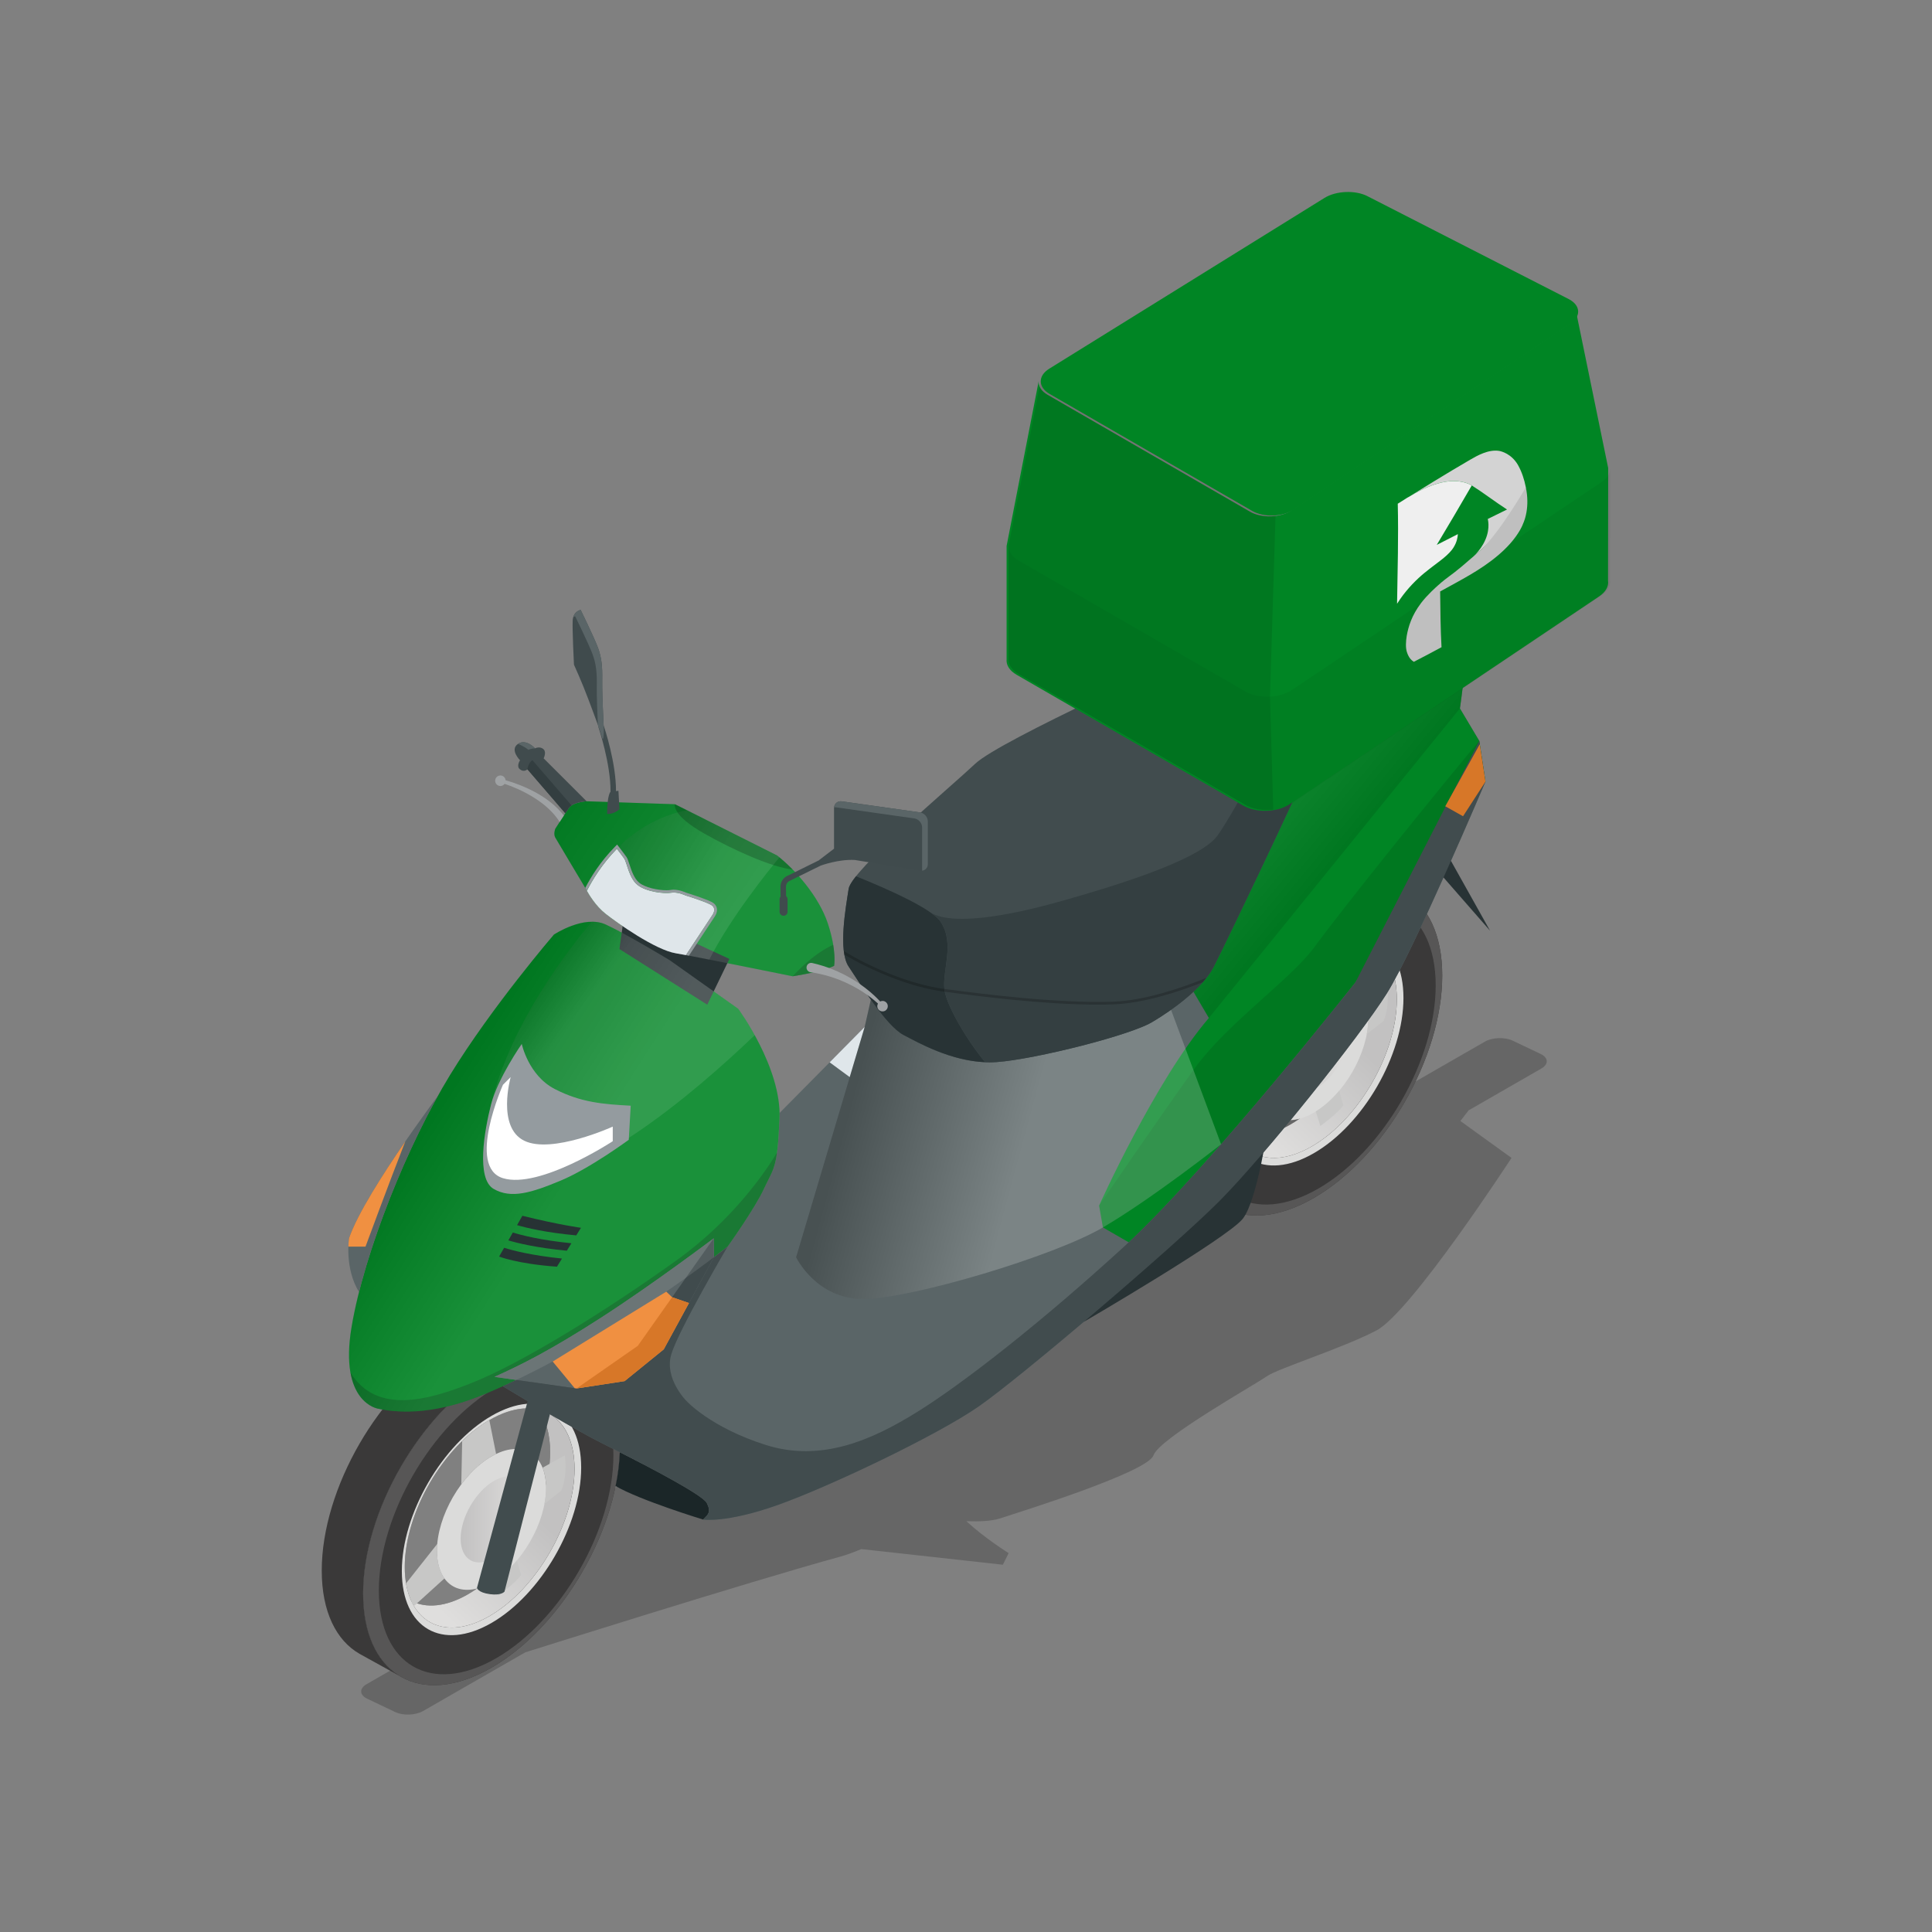 <?xml version="1.0" encoding="UTF-8"?><svg xmlns="http://www.w3.org/2000/svg" xmlns:xlink="http://www.w3.org/1999/xlink" viewBox="0 0 1080 1080"><rect x="0" y="0" width="1080" height="1080" fill="#808080" stroke="none"/><defs><style>.cls-1{fill:#949b9f;}.cls-2{fill:#343f41;}.cls-3{fill:url(#linear-gradient-2);}.cls-4{fill:#fff;}.cls-5{fill:#c7c7c6;}.cls-6{fill:#dbdbda;}.cls-7{fill:#008524;}.cls-8{fill:#bfbfbf;}.cls-9{fill:#414c4e;}.cls-10,.cls-11{opacity:.2;}.cls-10,.cls-11,.cls-12,.cls-13,.cls-14,.cls-15,.cls-16,.cls-17,.cls-18{mix-blend-mode:multiply;}.cls-19{isolation:isolate;}.cls-11{fill:url(#linear-gradient-5);}.cls-20{fill:#333e40;}.cls-21{fill:#f09041;}.cls-22{fill:#1b2628;}.cls-23{fill:#404b4d;}.cls-12{fill:url(#linear-gradient-6);}.cls-12,.cls-13,.cls-15,.cls-16,.cls-17,.cls-18{opacity:.1;}.cls-13{fill:url(#linear-gradient-9);}.cls-14{opacity:.05;}.cls-15{fill:url(#linear-gradient-10);}.cls-24{fill:#5a6567;}.cls-25{fill:#283335;}.cls-16{fill:url(#linear-gradient-7);}.cls-18{fill:url(#linear-gradient-8);}.cls-26{fill:#dfe6ea;}.cls-27{fill:#575656;}.cls-28{fill:#273234;}.cls-29{fill:#d3d3d3;}.cls-30{fill:#9fa2a4;}.cls-31{fill:#d77728;}.cls-32{fill:#efefef;}.cls-33{fill:url(#linear-gradient-3);}.cls-34{fill:#3a3939;}.cls-35{fill:url(#linear-gradient);}.cls-36{fill:url(#linear-gradient-4);}</style><linearGradient id="linear-gradient" x1="293.35" y1="841.56" x2="241.58" y2="896.87" gradientUnits="userSpaceOnUse"><stop offset="0" stop-color="#c2c1c1"/><stop offset="1" stop-color="#dfdedd"/></linearGradient><linearGradient id="linear-gradient-2" x1="257.53" y1="849.35" x2="294.81" y2="849.35" xlink:href="#linear-gradient"/><linearGradient id="linear-gradient-3" x1="753.01" y1="579" x2="701.24" y2="634.31" xlink:href="#linear-gradient"/><linearGradient id="linear-gradient-4" x1="717.18" y1="586.79" x2="754.47" y2="586.79" xlink:href="#linear-gradient"/><linearGradient id="linear-gradient-5" x1="585.74" y1="590.39" x2="489.57" y2="564.4" gradientUnits="userSpaceOnUse"><stop offset="0" stop-color="#fff"/><stop offset="1" stop-color="#000"/></linearGradient><linearGradient id="linear-gradient-6" x1="695.65" y1="407.53" x2="761.46" y2="462.17" xlink:href="#linear-gradient-5"/><linearGradient id="linear-gradient-7" x1="307.85" y1="672.26" x2="239.5" y2="628.47" xlink:href="#linear-gradient-5"/><linearGradient id="linear-gradient-8" x1="310.3" y1="582.17" x2="276.95" y2="557.15" xlink:href="#linear-gradient-5"/><linearGradient id="linear-gradient-9" x1="407.55" y1="508.89" x2="308.28" y2="442.46" xlink:href="#linear-gradient-5"/><linearGradient id="linear-gradient-10" x1="389.88" y1="497.44" x2="322.29" y2="457.65" xlink:href="#linear-gradient-5"/></defs><g class="cls-19"><g id="Camada_1"><g><path class="cls-10" d="m861.3,589.2l-15.76-7.49c-4.35-2.08-11.33-1.81-15.51.59l-41.81,24.02-37.38,15.06-33.26-5.24s-277.32,139.72-320.32,171.54c-42.98,31.8-135.74,118.91-135.74,118.91l8.23-2.37-64.81,37.24c-4.18,2.4-4.03,6.05.3,8.12l15.76,7.5c4.35,2.06,11.33,1.79,15.5-.6l57.11-32.8s124.38-39.33,176.08-53.5c3.41-.94,7.36-2.36,11.79-4.23l79.13,8.74,3.23-6.48s-13.27-8.26-23.62-17.84c7.08.22,14.01-.02,18.52-1.48,11.42-3.72,82.82-25.91,86.07-35.36,3.23-9.47,57.37-39.86,63.29-44.14,5.95-4.28,41.95-15.55,61.26-25.61,19.33-10.03,75.59-96.5,75.59-96.5l-28.59-20.63c1.63-2.09,3.17-4.09,4.61-5.96l40.64-23.36c4.17-2.4,4.03-6.04-.31-8.12Z"/><path class="cls-34" d="m274.76,766.46c-39.64,22.89-71.78,78.54-71.78,124.33s32.14,64.34,71.78,41.45c39.67-22.88,71.81-78.57,71.78-124.34,0-45.77-32.13-64.34-71.78-41.44Zm-13.2,124.78c-12.29,7.09-23.44,7.95-31.68,3.67-2.33-5.14-3.63-11.5-3.63-18.97,0-30.25,21.25-67.06,47.46-82.18,10.1-5.85,19.46-7.61,27.16-5.83,4.22,5.58,6.66,13.62,6.66,23.68,0,29.32-20.59,64.98-45.97,79.63Z"/><path class="cls-27" d="m274.76,766.46c-39.64,22.89-71.78,78.54-71.78,124.33s32.14,64.34,71.78,41.45c39.67-22.88,71.81-78.57,71.78-124.34,0-45.77-32.13-64.34-71.78-41.44Zm2.58,160.52c-36.22,20.9-65.57,3.95-65.57-37.87s29.35-92.67,65.57-113.57c36.21-20.9,65.56-3.96,65.56,37.86s-29.34,92.66-65.56,113.58Z"/><path class="cls-6" d="m274.76,791.48c-27.68,15.98-50.13,54.84-50.13,86.8s22.45,44.93,50.13,28.96c27.68-16,50.12-54.87,50.12-86.82s-22.45-44.93-50.12-28.94Zm-1.04,111.87c-26.21,15.14-47.46,2.88-47.46-27.41s21.25-67.06,47.46-82.18c26.22-15.14,47.46-2.89,47.46,27.38s-21.25,67.08-47.46,82.2Z"/><path class="cls-35" d="m300.87,787.93c4.22,5.58,6.66,13.62,6.66,23.68,0,29.32-20.59,64.98-45.97,79.63-12.29,7.09-23.44,7.95-31.68,3.67,7.15,15.69,24.07,19.86,43.83,8.44,26.22-15.13,47.46-51.92,47.46-82.2,0-18.6-8.03-30.38-20.31-33.22Z"/><path class="cls-5" d="m258.35,805.58l-.48,24.2c4.83-6.51,10.63-12.03,16.88-15.64.87-.51,1.73-.96,2.58-1.35l-3.8-18.94c-5.32,3.09-10.41,7.09-15.19,11.73Z"/><path class="cls-5" d="m226.99,885.09c.81,4.92,2.32,9.19,4.41,12.71l17.06-15.47c-2.65-3.7-4.19-8.88-4.19-15.37,0-1.3.08-2.62.2-3.95l-17.47,22.08Z"/><path class="cls-34" d="m202.98,890.79c0-45.79,32.14-101.44,71.78-124.33,17.96-10.39,34.38-12.21,46.96-6.88l.02-.03-26.92-14.21c-12.01-3.52-26.98-1.09-43.18,8.26-39.64,22.88-71.78,78.56-71.78,124.36,0,22.95,8.09,39.08,21.17,46.56l21.61,11.94.02-.04c-12.18-7.82-19.67-23.53-19.67-45.61Z"/><path class="cls-6" d="m305.25,831.74c0,19.44-13.65,43.09-30.5,52.82-16.84,9.72-30.5,1.84-30.5-17.6s13.66-43.1,30.5-52.81c16.85-9.73,30.5-1.83,30.5,17.59Z"/><path class="cls-3" d="m294.81,838.58c0,11.9-8.35,26.37-18.65,32.3-10.28,5.95-18.64,1.11-18.64-10.77s8.34-26.35,18.64-32.3c10.3-5.94,18.65-1.12,18.65,10.77Z"/><path class="cls-5" d="m275.86,883.85l2.58,8.14s10.02-7.29,12.84-11.59l-2.29-8.13c-3.94,4.68-8.4,8.64-13.13,11.58Z"/><path class="cls-5" d="m315.72,813.53l-12.41,6.93c1.25,3.14,1.95,6.92,1.95,11.28,0,2.91-.33,5.92-.91,8.95l9.46-7.47c3.67-8.88,1.92-19.7,1.92-19.7Z"/><g><path class="cls-34" d="m734.42,503.9c-39.65,22.89-71.79,78.56-71.79,124.34s32.14,64.34,71.79,41.44c39.65-22.87,71.8-78.54,71.8-124.33s-32.15-64.35-71.8-41.45Zm-13.21,124.79c-12.27,7.09-23.44,7.94-31.68,3.64-2.33-5.14-3.62-11.48-3.62-18.92,0-30.27,21.25-67.09,47.46-82.21,10.11-5.82,19.46-7.59,27.16-5.82,4.23,5.6,6.66,13.6,6.66,23.69,0,29.32-20.59,64.97-45.97,79.62Z"/><path class="cls-27" d="m734.42,503.9c-39.65,22.89-71.79,78.56-71.79,124.34s32.14,64.34,71.79,41.44c39.65-22.87,71.8-78.54,71.8-124.33s-32.15-64.35-71.8-41.45Zm2.57,160.51c-36.21,20.9-65.58,3.96-65.58-37.85s29.36-92.65,65.58-113.57c36.21-20.92,65.57-3.95,65.57,37.86s-29.35,92.64-65.57,113.56Z"/><path class="cls-6" d="m734.42,528.91c-27.68,15.99-50.13,54.85-50.13,86.81s22.46,44.94,50.13,28.94c27.69-15.97,50.12-54.84,50.12-86.8s-22.44-44.93-50.12-28.95Zm-1.05,111.89c-26.21,15.14-47.46,2.88-47.46-27.39s21.25-67.09,47.46-82.21c26.23-15.14,47.47-2.87,47.47,27.4s-21.25,67.08-47.47,82.2Z"/><path class="cls-33" d="m760.53,525.38c4.23,5.6,6.66,13.6,6.66,23.69,0,29.32-20.59,64.97-45.97,79.62-12.27,7.09-23.44,7.94-31.68,3.64,7.15,15.72,24.09,19.88,43.83,8.47,26.23-15.13,47.47-51.94,47.47-82.2,0-18.59-8.04-30.38-20.32-33.22Z"/><path class="cls-5" d="m718.01,543.03l-.48,24.21c4.83-6.51,10.64-12.06,16.89-15.65.87-.5,1.72-.93,2.57-1.36l-3.8-18.93c-5.3,3.09-10.42,7.05-15.19,11.72Z"/><path class="cls-5" d="m686.64,622.53c.83,4.93,2.34,9.17,4.42,12.72l17.05-15.46c-2.65-3.71-4.18-8.9-4.18-15.39,0-1.3.07-2.63.2-3.95l-17.48,22.07Z"/><path class="cls-34" d="m662.63,628.24c0-45.78,32.14-101.45,71.79-124.34,17.96-10.36,34.37-12.21,46.95-6.88l.02-.03-26.92-14.22c-12.01-3.51-26.97-1.08-43.17,8.27-39.65,22.91-71.79,78.57-71.79,124.34,0,22.98,8.09,39.08,21.18,46.55l21.62,11.95v-.02c-12.18-7.83-19.67-23.55-19.67-45.62Z"/><path class="cls-6" d="m764.91,569.18c0,19.46-13.64,43.09-30.49,52.82-16.84,9.72-30.5,1.84-30.5-17.6s13.66-43.1,30.5-52.81c16.85-9.73,30.49-1.85,30.49,17.6Z"/><path class="cls-36" d="m754.47,576.03c0,11.89-8.35,26.35-18.65,32.3-10.28,5.94-18.64,1.13-18.64-10.76s8.35-26.34,18.64-32.3c10.3-5.94,18.65-1.11,18.65,10.77Z"/><path class="cls-5" d="m735.52,621.3l2.6,8.14s10-7.28,12.81-11.6l-2.3-8.12c-3.94,4.68-8.4,8.66-13.12,11.58Z"/><path class="cls-5" d="m775.39,550.96l-12.43,6.94c1.25,3.14,1.95,6.92,1.95,11.28,0,2.9-.34,5.92-.9,8.95l9.46-7.46c3.66-8.88,1.93-19.71,1.93-19.71Z"/></g><path class="cls-24" d="m826.91,414.15l-10.81-18.14s5.02-34,3.86-49.05c-1.16-15.08-17.77-36.69-39.39-35.94l-66.43,43.66-214.74,148.48-16.03,70.89-47.58,48.1c.03,1.01.03,2.04-.03,3.05-1.18,28.44-3.25,27.54-8.59,39.08-5.32,11.54-20.43,32.56-20.43,32.56,0,0-2.72,2.2-7.64,5.92h0l-28.08,51.53-21.85,17.74-26.85,4.11-33.66-4.76c-2.51,1.19-5.03,2.37-7.56,3.53,12.29,7.42,41.21,24.74,54.78,31.52,17.51,8.75,56.65,28.58,59.24,33.76,2.56,5.13.76,6.41-2.07,9.25,0,0,12.85,2.06,41.31-7.99,28.46-10.04,89.25-38.88,112.92-55.36,23.69-16.48,108.53-88.82,134.02-114.32,25.5-25.5,78.79-92.38,93.86-116.3,15.06-23.91,55.22-118.54,55.22-118.54l-3.47-22.79Z"/><g><path class="cls-7" d="m374.49,536.85l38.17,27.07s24.28,32.87,23.09,61.29c-1.18,28.44-3.25,27.54-8.59,39.08-5.32,11.54-20.43,32.56-20.43,32.56,0,0-66.01,53.08-134.72,82.02-14.12,5.95-37.31,13.62-60.68,8.59,0,0-21.93-3.25-14.81-45.59,7.1-42.35,31.68-102.75,55.07-140.95,23.39-38.18,58.04-78.47,58.04-78.47,0,0,16.87-11.23,29.01-5.62,12.14,5.62,35.85,20.01,35.85,20.01Z"/><path class="cls-7" d="m466.29,539.91s1.54-8.26-3.49-23.59c-5.04-15.33-18.55-30.46-28.43-38.12l-57.06-28.63-49.39-1.66s-7.49.5-9.63,3.42c-2.16,2.93-7.9,11.96-7.9,11.96,0,0-1.13,2.88,0,4.9,1.13,2.03,17.52,29.38,17.52,29.38,0,0,4.11,8.12,10.68,13.27,6.55,5.16,27.66,20.08,39.13,22.03,11.47,1.92,65.42,12.88,65.42,12.88,0,0,16.71-2.56,23.16-5.85Z"/><path class="cls-7" d="m826.91,414.15l-10.81-18.14s5.02-34,3.86-49.05c-1.16-15.08-17.77-36.69-39.39-35.94l-66.43,43.66-116.92,80.84,78.55,133.54c-29.86,34.74-61.36,104.87-61.36,104.87l2.14,12.22,14.44,8.33c46.77-43.8,126.67-145.27,126.67-145.27l72.73-112.27-3.47-22.79Z"/><polygon class="cls-26" points="463.77 593.85 475 602.1 483.36 574.05 463.77 593.85"/></g><polygon class="cls-25" points="811.1 481.24 832.93 520.25 804.2 487.38 811.1 481.24"/><path class="cls-25" d="m605.75,738.99s80.68-47.03,89.02-57.76c8.35-10.74,14.32-53.9,14.32-53.9l-103.34,111.66Z"/><path class="cls-9" d="m266.64,887.59l34.23-126.11,13.88.49-32.74,127.76s-1.69,2.26-8.07,1.43c-6.95-.92-7.31-3.56-7.31-3.56Z"/><polygon class="cls-25" points="407.74 536.04 395.37 561.62 346.27 530.53 349.27 509 407.74 536.04"/><path class="cls-10" d="m427.17,664.29c3.7-7.99,5.82-10.03,7.18-19.97-6.38,10.56-24.64,37.59-56.11,60.16-40.07,28.72-87.2,57.86-115.07,68.8-23.22,9.12-52.54,17.89-67.24-6.01,3.28,18.38,15.42,20.19,15.42,20.19,23.37,5.03,46.56-2.63,60.68-8.59,68.71-28.94,134.72-82.02,134.72-82.02,0,0,15.11-21.02,20.43-32.56Z"/><path class="cls-24" d="m398.96,692.24s-34.43,26.01-63.23,44.53c-28.44,18.31-44.37,26.18-59.31,32.9l45.89,6.49,26.85-4.11,21.85-17.74,28.08-51.53-.13-10.54Z"/><path class="cls-24" d="m244.69,612.78v-.02s-41.44,55.15-49.59,79.47c0,0-2.6,16.73,5.6,30.03,8.94-35.33,26.28-77.62,43.99-109.48Z"/><path class="cls-10" d="m465.76,528.14c-12.01,5.35-22.64,17.62-22.64,17.62,0,0,16.71-2.56,23.16-5.85,0,0,.75-4.07-.52-11.77Z"/><path class="cls-17" d="m734.65,529.56c-13.53,18.34-48.61,42.34-67.15,68.09-18.55,25.75-53.1,76.28-53.1,76.28l2.14,12.22c27.65-16.2,65.76-46.26,66.03-46.5v.03c38.27-43.74,75.07-90.48,75.07-90.48l72.73-112.27-3.47-22.79c-24.29,28.98-74.94,91.9-92.26,115.41Z"/><path class="cls-22" d="m395.11,840.2c-2.15-4.29-29.4-18.65-48.64-28.42-.23,6.2-1.04,12.54-2.35,18.93,13.75,8,48.92,18.73,48.92,18.73,2.83-2.84,4.63-4.12,2.07-9.25Z"/><path class="cls-24" d="m398.96,692.24s-34.43,26.01-63.23,44.53c-28.44,18.31-44.37,26.18-59.31,32.9l45.89,6.49,26.85-4.11,21.85-17.74,28.08-51.53-.13-10.54Z"/><path class="cls-9" d="m826.91,414.15l-69.26,135.06s-82.92,105.31-129.28,147.65c-46.34,42.38-89.6,76.18-115.34,92.23-25.75,16.07-54.08,28.43-84.98,18.64-30.9-9.78-44.38-24.65-44.38-24.65,0,0-12.51-12.5-8.4-26.07,4.09-13.58,31.46-60.16,31.46-60.16,0,0-2.72,2.2-7.64,5.92h0l-28.08,51.53-21.85,17.74-26.85,4.11-33.66-4.76c-2.51,1.19-5.03,2.37-7.56,3.53,12.29,7.42,41.21,24.74,54.78,31.52,17.51,8.75,56.65,28.58,59.24,33.76,2.56,5.13.76,6.41-2.07,9.25,0,0,12.85,2.06,41.31-7.99,28.46-10.04,89.25-38.88,112.92-55.36,23.69-16.48,108.53-88.82,134.02-114.32,25.5-25.5,78.79-92.38,93.86-116.3,15.06-23.91,55.22-118.54,55.22-118.54l-3.47-22.79Z"/><polygon class="cls-23" points="322.32 776.15 349.16 772.04 371.02 754.3 399.09 702.77 398.96 692.24 356.52 752.34 322.32 776.15"/><path class="cls-11" d="m499.39,503.16l-16.03,70.89-38.33,128.76s11.39,23.83,38.33,23.34c26.93-.5,105.43-23.76,133.18-40,27.72-16.25,65.94-46.4,66.05-46.5l-77.9-209.31-105.3,72.81Z"/><path class="cls-12" d="m597.21,435.52l78.55,133.54,140.34-173.05s5.02-34,3.86-49.05c-1.16-15.08-17.77-36.69-39.39-35.94l-66.43,43.66-116.92,80.84Z"/><path class="cls-16" d="m374.49,536.85l38.17,27.07s24.28,32.87,23.09,61.29c-1.18,28.44-3.25,27.54-8.59,39.08-5.32,11.54-20.43,32.56-20.43,32.56,0,0-66.01,53.08-134.72,82.02-14.12,5.95-37.31,13.62-60.68,8.59,0,0-21.93-3.25-14.81-45.59,7.1-42.35,31.68-102.75,55.07-140.95,23.39-38.18,58.04-78.47,58.04-78.47,0,0,16.87-11.23,29.01-5.62,12.14,5.62,35.85,20.01,35.85,20.01Z"/><path class="cls-18" d="m412.67,563.92l-38.17-27.07s-23.71-14.4-35.85-20.01c-2.46-1.13-5.09-1.56-7.75-1.56-12.64,14.85-45.34,56.53-56.34,102.01-13.75,56.83,34.2,47.32,80.08,16.73,25.36-16.93,50.14-38.98,67.25-55.36-4.9-8.88-9.21-14.74-9.21-14.74Z"/><path class="cls-13" d="m466.29,539.91s1.54-8.26-3.49-23.59c-5.04-15.33-18.55-30.46-28.43-38.12l-57.06-28.63-49.39-1.66s-7.49.5-9.63,3.42c-2.16,2.93-7.9,11.96-7.9,11.96,0,0-1.13,2.88,0,4.9,1.13,2.03,17.52,29.38,17.52,29.38,0,0,4.11,8.12,10.68,13.27,6.55,5.16,27.66,20.08,39.13,22.03,11.47,1.92,65.42,12.88,65.42,12.88,0,0,16.71-2.56,23.16-5.85Z"/><path class="cls-15" d="m435.71,479.27c-.45-.36-.9-.74-1.35-1.08l-50.36-25.24h0c-32.97,6.54-49.76,32.73-55.93,45,.89,1.59,4.75,8.38,10.51,12.89,6.55,5.16,27.66,20.08,39.13,22.03,3.39.56,10.48,1.92,18.78,3.55,11.87-23.39,32.8-49.38,39.22-57.15Z"/><g><path class="cls-9" d="m644.76,570.91s25.67-14.8,33.66-30.41c8.02-15.6,60.42-125.23,65.62-140.82,5.19-15.6,4.4-26.4-4.01-34.8-8.4-8.41-39.59-15.44-58-6.72-18.4,8.71-122.83,55.52-136.83,68.73-13.99,13.21-69.21,59.5-70.8,69.95-1.61,10.46-6,34.54,0,43.5,6.01,8.94,20.74,32.96,30.57,38.17,9.82,5.19,30.63,16.8,52.23,15.19,21.62-1.59,76.29-15.34,87.55-22.79Z"/><path class="cls-25" d="m528.01,553.61c-1.6-10.85,6.01-25.92-2.21-38.34-4.71-7.13-28.15-17.71-47.29-25.43-2.38,2.99-3.87,5.4-4.1,6.99-1.61,10.46-6,34.54,0,43.5,6.01,8.94,20.74,32.96,30.57,38.17,8.82,4.67,26.53,14.47,45.71,15.26-11.06-13.38-21.46-31.9-22.68-40.16Z"/><path class="cls-2" d="m740.04,364.88c-.47-.48-1.01-.93-1.63-1.39-10.69,20.19-48.72,91.5-57.98,103.81-10.8,14.4-62.41,29.33-85.21,35.87-22.79,6.53-60.3,15.43-74.82,7.11h0c2.53,1.78,4.4,3.48,5.42,5.01,8.22,12.42.61,27.49,2.21,38.34,1.22,8.26,11.62,26.8,22.69,40.18,2.16.09,4.33.08,6.51-.1,21.62-1.59,76.29-15.34,87.55-22.79,0,0,25.67-14.8,33.66-30.41,8.02-15.6,60.42-125.23,65.62-140.82,5.19-15.6,4.4-26.4-4.01-34.8Z"/><path class="cls-10" d="m674.43,546.6c-13.95,5.69-34.67,12.78-52.42,13.35-31.79,1.02-73.75-4.45-93.9-7.09-19.72-2.56-42.18-12.5-56.42-21.23.09.65.18,1.33.3,1.96,14.45,8.68,36.5,18.26,55.92,20.79,18.49,2.43,55.3,7.23,85.89,7.23,2.82,0,5.55-.06,8.24-.14,16.88-.55,36.35-6.87,50.31-12.38.72-.83,1.42-1.66,2.08-2.5Z"/></g><path class="cls-23" d="m318.28,451.33c2.14-2.92,9.63-3.42,9.63-3.42l-24.01-23.99s1.71-3.39,0-5.03c-2.06-1.99-4.82-.56-4.82-.56,0,0-5.06-5.66-9.64-2.4-4.58,3.24,1.26,9.08,1.26,9.08,0,0-2.29,3.31,0,5.09,2.29,1.8,4.13-.06,4.13-.06l21.19,24.58c.89-1.33,1.69-2.51,2.26-3.28Z"/><path class="cls-20" d="m318.28,451.33c.29-.42.71-.76,1.2-1.09l-21.91-25.36c-2.51,2.03-2.75,5.15-2.75,5.15l21.19,24.58c.89-1.33,1.69-2.51,2.26-3.28Z"/><path class="cls-26" d="m383.47,533.91l14.51-21.99s3.4-4.19-.84-6.29c-4.25-2.15-14-5.1-14-5.1,0,0-4.24-2.12-8.07-1.48-3.83.63-13.95-.52-18.73-4.42-4.78-3.9-5.84-12.46-7.41-14.72-.86-1.25-2.64-3.59-4.09-5.45-8.42,8.58-13.81,17.62-16.77,23.5.89,1.59,4.75,8.38,10.51,12.89,6.55,5.16,27.66,20.08,39.13,22.03,1.37.22,3.36.57,5.76,1.03Z"/><path class="cls-28" d="m281.81,697.51l-2.8,4.9s9.94,4.06,32.32,5.68l2.81-4.55c-17.28-1.78-27.72-4.56-32.33-6.03Z"/><path class="cls-28" d="m322.13,690.58l2.63-4.23s-12.21-1.64-32.76-6.72l-2.97,5.22c5.2,1.52,15.99,4.16,33.09,5.74Z"/><path class="cls-28" d="m286.67,688.98l-2.51,4.41c5.02,1.49,15.69,4.14,32.69,5.77l2.57-4.17c-17.35-1.74-27.93-4.51-32.75-6.01Z"/><path class="cls-1" d="m383.47,533.91c.54.09,1.09.2,1.65.3l14.12-21.39c.36-.49,2.01-2.76,1.46-5.19-.21-1.01-.89-2.4-2.88-3.42-4.1-2.03-12.96-4.78-14.13-5.14-.67-.3-3.8-1.72-7.12-1.72-.62,0-1.21.06-1.76.15-.57.1-1.33.16-2.2.16-4.9,0-11.94-1.49-15.3-4.22-2.86-2.35-4.33-6.86-5.41-10.14-.6-1.86-1.08-3.34-1.71-4.26-.9-1.3-2.75-3.71-4.14-5.53l-1.08-1.39-1.25,1.27c-8.11,8.25-13.42,16.9-16.57,22.98.47.79.74,1.23.74,1.23,0,0,.05.12.17.37h0c2.96-5.88,8.35-14.92,16.77-23.5,1.45,1.86,3.23,4.2,4.09,5.45,1.56,2.26,2.63,10.81,7.41,14.72,3.96,3.23,11.61,4.58,16.27,4.58.96,0,1.79-.07,2.45-.17.5-.1,1-.12,1.5-.12,3.34,0,6.56,1.6,6.56,1.6,0,0,9.74,2.96,14,5.1,4.24,2.1.84,6.29.84,6.29l-14.51,21.99Z"/><path class="cls-10" d="m393.71,465.97c16,9.07,37.83,18.95,49.34,20.06-3.01-3.05-5.98-5.72-8.68-7.83l-57.06-28.63s-2.29,5.83,16.4,16.4Z"/><path class="cls-24" d="m299.08,418.32s-4.99-5.56-9.55-2.48c3.41,1.28,5.89,3.32,5.89,3.32,1.16-.7,3.65-.84,3.65-.84Z"/><path class="cls-21" d="m204.33,696.86s12.99-35.25,22.22-58.77c-12.23,17.78-26.93,40.68-31.45,54.14,0,0-.28,1.79-.36,4.63h9.6Z"/><path class="cls-1" d="m291.67,583.55s3.68,17.55,18.36,25.17c14.67,7.61,27.33,8.56,42.54,9.37l-1.08,19.05s-21.75,16.03-38.06,22.82c-16.31,6.81-27.74,10.34-37.52,4.62-9.81-5.69-5.17-32.61-1.37-47.3,3.8-14.69,17.13-33.73,17.13-33.73Z"/><path class="cls-4" d="m342.53,629.79v8.15s-40.9,26.91-61.37,20.67c-20.46-6.27,0-52.22,0-52.22l4.31-4.3s-7.93,27.97,7.57,35.58c15.5,7.6,49.49-7.88,49.49-7.88Z"/><polygon class="cls-21" points="375.72 725.15 372.45 722.03 308.96 761.1 321.26 776.01 321.26 776.01 322.32 776.15 349.16 772.04 371.02 754.3 385.13 728.41 375.72 725.15"/><polygon class="cls-31" points="371.02 754.3 385.13 728.41 375.72 725.15 356.52 752.34 322.32 776.15 349.16 772.04 371.02 754.3"/><polygon class="cls-31" points="827.19 416.04 807.91 450.71 817.85 456.29 830.38 436.94 827.19 416.04"/><path class="cls-7" d="m876.88,167.17c6.75,3.45,7.13,9.75.83,13.97l-154.37,103.65c-6.3,4.22-16.83,4.59-23.41.8l-113.15-65.34c-6.57-3.79-6.68-10.16-.23-14.15l153.83-95.45c6.45-4.02,17.26-4.47,24.01-1l112.49,57.52Z"/><path class="cls-7" d="m898.98,261.6l-18.04-87.84h0c.41,2.71-1.03,5.56-4.41,7.82l-154.37,103.65c-6.3,4.22-16.83,4.59-23.41.8l-113.15-65.34c-3.58-2.07-5.23-4.89-4.95-7.7l-17.96,92.25v63.33c-.28,3.13,1.56,6.28,5.55,8.61l126.7,73.13c7.35,4.25,19.15,3.85,26.2-.89l172.82-116.05c3.77-2.53,5.4-5.73,4.94-8.74l.09-63.03Z"/><path class="cls-14" d="m900.15,261.84c.03,2.69-1.63,5.5-5.03,7.76l-172.82,116.04c-7.05,4.76-18.85,5.16-26.2.9l-126.7-73.15c-3.44-1.98-5.29-4.61-5.55-7.3v62.04c-.28,3.13,1.56,6.28,5.55,8.61l126.7,73.13c7.35,4.25,19.15,3.85,26.2-.89l172.82-116.05c3.77-2.53,5.4-5.73,4.94-8.74l.09-62.35Z"/><path class="cls-17" d="m713.03,288.12c-4.66.38-9.48-.44-13.11-2.53l-113.15-65.34c-3.58-2.07-5.23-4.89-4.95-7.7l-17.96,92.25v63.33c-.28,3.13,1.56,6.28,5.55,8.61l126.7,73.13c4.26,2.46,10,3.35,15.45,2.76l.19-.08-1.82-63.06,3.11-101.37Z"/><path class="cls-23" d="m514.32,454.14l-43.75-6.19c-2.37-.33-4.34,1.36-4.34,3.77v22.7c-2.45,1.84-8.31,6.35-8.31,6.35l.03.07-17.19,8.49c-1.68.56-4.59,2.61-4.46,6.68.03,1.54.04,3.43.04,5.19-.34.39-.54.87-.54,1.43v7.1c0,1.19.98,2.18,2.18,2.18h.08c1.19,0,2.19-.99,2.19-2.18v-7.1c0-.7-.33-1.3-.83-1.69,0-1.7-.02-3.51-.05-5.01-.08-2.8,2.16-3.59,2.4-3.69l17.19-8.45.02.03s9.74-3.62,18.9-3.09l36.46,5.96c2.37.38,4.33-1.27,4.33-3.68v-23.88c0-2.42-1.96-4.66-4.35-5Z"/><path class="cls-24" d="m514.32,454.14l-43.75-6.19c-2.24-.31-4.08,1.18-4.29,3.36.35-.04.72-.06,1.09,0l43.76,6.19c2.38.36,4.33,2.6,4.33,5v23.89c0,.1-.03.23-.03.35,1.83-.22,3.23-1.68,3.23-3.7v-23.88c0-2.42-1.96-4.66-4.35-5Z"/><path class="cls-30" d="m493.35,559.53c-.49,0-.93.11-1.33.31-2-2.17-4.17-4.18-6.45-6.06-3.02-2.48-6.22-4.71-9.61-6.72-6.73-4-14.14-6.97-21.9-8.73h0c-.07-.03-.14-.03-.21-.04-1.44-.23-2.77.78-2.97,2.22-.21,1.44.79,2.78,2.23,2.97,7.33,1.05,14.53,3.26,21.26,6.55,3.38,1.63,6.64,3.52,9.74,5.66,2.33,1.63,4.6,3.38,6.68,5.31-.23.42-.39.91-.39,1.45,0,1.61,1.31,2.93,2.96,2.93s2.92-1.32,2.92-2.93-1.32-2.93-2.92-2.93Z"/><path class="cls-23" d="m345.69,442.05l-1.34.19c.05-15.75-6.24-34.75-6.91-36.74-.23-4.47-.92-18.81-.79-25.2.14-7.62-.3-12.63-2.44-18.38-2.16-5.75-9.62-20.98-9.62-20.98,0,0-4.16.73-4.45,5.89-.29,5.18.71,24.71.71,24.71,0,0,4.69,10.34,7.95,19.11,2.21,5.94,4.29,11.33,5.82,15.67l-.14.03c.06.24,6.95,20.44,6.8,36.28h-.03s-1.86,1.73-1.86,12.35c0,0,3.44.43,6.89-2.6l-.57-10.34Z"/><path class="cls-24" d="m337.5,406.87s-1-18.96-.85-26.58c.14-7.62-.3-12.63-2.44-18.38-2.16-5.75-9.62-20.98-9.62-20.98,0,0-3.09.56-4.12,3.99.62-.28,1.08-.36,1.08-.36,0,0,7.46,15.23,9.62,20.96,2.16,5.76,2.58,10.79,2.45,18.39-.1,5.04.3,15.04.6,21.22.9,2.57,1.66,4.79,2.15,6.62,1.3,4.73,1.15-4.89,1.15-4.89Z"/><path class="cls-30" d="m315.18,455.89c-3.99-5.15-9.17-9.14-14.61-12.27-3.24-1.87-6.6-3.43-10.04-4.79-2.6-1.01-5.22-1.92-7.89-2.67-.14-1.49-1.39-2.67-2.91-2.67-1.63,0-2.93,1.33-2.93,2.94s1.3,2.95,2.93,2.95c.96,0,1.82-.48,2.35-1.21,2.54.86,5.04,1.84,7.49,2.95,3.26,1.49,6.43,3.16,9.43,5.09,5.49,3.5,10.47,7.92,13.85,13.26.73-1.12,1.54-2.37,2.34-3.57Z"/><g><path class="cls-29" d="m852.96,272.44s0,0,0,0c-2.3,9.08-6.51,15.27-9.35,18.88-4.74,6.05-11.81,12.46-15.58,15.87-1.67,1.51-3.11,2.77-4.12,3.64,1.46-1.43,3.51-3.7,5.19-6.65,4.14-7.26,2.82-12.94,2.57-14.07,3.74-1.87,7.35-3.65,10.76-5.29-6.6-4.24-13.29-9.43-19.71-13.46-.57-.36-1.24-.7-1.87-.95-12.75-5.01-27.6,3.51-38.58,10.58,13.16-8.15,26.36-16.34,39.68-24.07,3.88-2.25,10.06-5.76,15.96-4.88,1.52.23,6.89,1.68,10.46,7.59.12.2.23.4.34.6,1.95,3.52,3.36,7.65,4.24,12.18Z"/><path class="cls-32" d="m796.3,320.24c-4.42,3.66-9.29,8.48-13.57,14.61-.62.89-1.21,1.78-1.76,2.65.28-18.63.84-37.29.39-55.93.3-.18.6-.37.91-.55,10.97-7.07,25.83-15.59,38.58-10.58.63.25,1.27.6,1.87.95-6.41,11.14-12.97,22.17-19.56,33.2,3.89-1.98,7.85-4,11.8-6.01-.09,1.55-.48,4.42-2.49,7.57-.29.45-.59.87-.89,1.27-.01,0-.02.01-.04.02-3.25,4.17-8.71,7.45-15.23,12.8Z"/><path class="cls-8" d="m853.33,274.57s0,.04.01.07c.05.3.09.6.13.9.02.16.04.31.06.46.02.2.05.39.07.58.45,4.28.18,8.84-1.08,13.13,0,0-.91,3.25-2.77,6.51-6.05,10.59-17.43,18.88-27.74,24.96-5.49,3.24-11.41,6.38-16.96,9.45.12,10.39.19,20.78.77,31.16-5.5,2.97-10.73,5.73-15.49,8.17-1.53-.95-2.43-2.21-2.98-3.3-.55-1.09-1.48-2.92-1.42-6.49.03-1.48.17-3.25.44-4.73.91-5.13,2.79-11.47,8.02-18.34,3.51-4.61,8.44-8.95,9.63-10.01,5.13-4.58,6.81-5.13,13.04-10.37,2.85-2.4,5.08-4.32,6.84-5.88,1.31-1.16,2.77-2.38,4.14-3.65,10.48-9.76,24.93-34.76,24.93-34.76.02,0,.26,1.41.37,2.13Z"/></g></g></g></g></svg>
